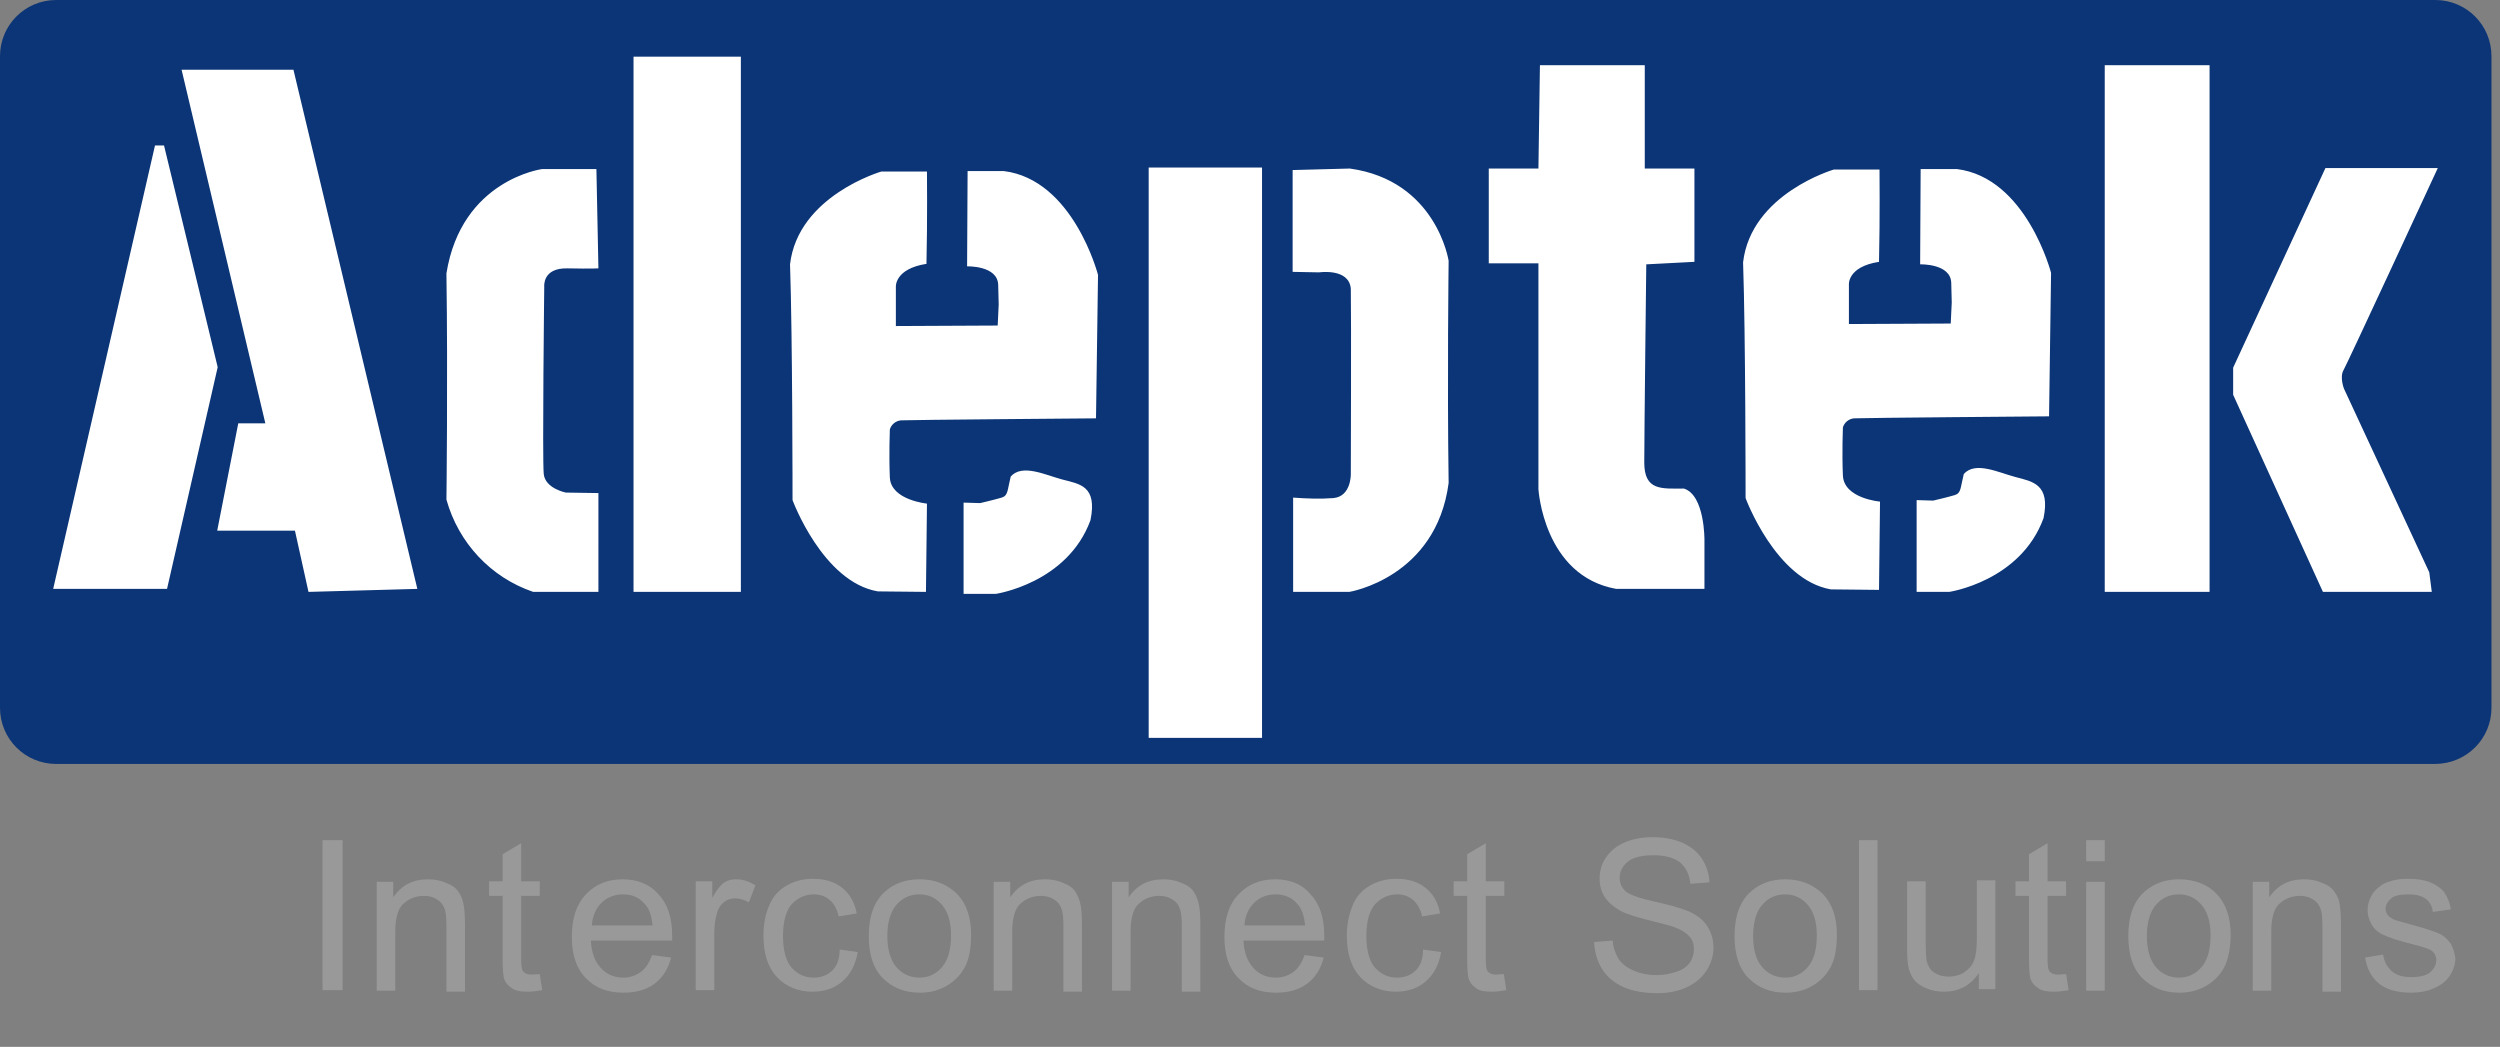 <?xml version="1.0" encoding="utf-8"?>
<!-- Generator: Adobe Illustrator 26.3.1, SVG Export Plug-In . SVG Version: 6.00 Build 0)  -->
<svg version="1.1" id="图层_1" xmlns="http://www.w3.org/2000/svg" xmlns:xlink="http://www.w3.org/1999/xlink" x="0px" y="0px"
	 viewBox="0 0 498.4 208.7" style="enable-background:new 0 0 498.4 208.7;" xml:space="preserve">
<rect x="0" y="0" width="498.4" height="208.7" fill="#808080" stroke="none"/>
<style type="text/css">
	.st0{fill:#FFFFFF;}
	.st1{fill:none;}
	.st2{fill:#0B3576;}
	.st3{fill:#999999;}
</style>
<path class="st0" d="M15,7.5h466.3c5.7,0,10.3,4.6,10.3,10.3v122.5c0,5.7-4.6,10.3-10.3,10.3H15c-5.7,0-10.3-4.6-10.3-10.3V17.8
	C4.7,12.1,9.3,7.5,15,7.5z"/>
<path class="st1" d="M211.7,95.6c-3.4-0.9-8-3.2-10.3-0.6c-0.7,2.8-0.5,3.8-1.8,4.2s-4.3,1.1-4.3,1.1l-3.3-0.1v18.2h6.4
	c0,0,14.3-2.1,18.9-14.7C218.8,96.8,215.1,96.4,211.7,95.6z"/>
<polygon class="st1" points="126.3,117.9 147.7,118 147.7,11.3 126.3,11.3 "/>
<path class="st1" d="M113.1,53.4c5.1,0.1,6.2,0,6.2,0l-0.4-19.8h-10.8c0,0-16.2,2.1-19.1,20.8c0.3,20.9,0,45.1,0,45.1
	c2.4,8.6,8.9,15.5,17.3,18.4h13V98.2l-6.5-0.1c0,0-4.1-0.8-4.4-3.7s0.1-37.3,0.1-37.3S108,53.3,113.1,53.4z"/>
<rect x="229" y="33.4" class="st1" width="22.6" height="113.6"/>
<path class="st1" d="M269,33.6l-11.3,0.3v20.3l5.3,0.1c0,0,6-0.9,6.3,3.3c0.1,5.5,0,36.9,0,36.9s0.1,4.5-3.5,4.8
	c-2.7,0.2-5.3,0.1-8-0.1V118H269c0,0,17.4-2.8,19.8-21.7c-0.3-20.6,0-44.2,0-44.2S286.4,36,269,33.6z"/>
<path class="st1" d="M335.7,97.5c-4.5,0-7.9,0.4-7.9-5.2s0.4-39.5,0.4-39.5l9.6-0.5V33.6h-9.9V13H307l-0.2,20.6h-9.9v18.9h9.9v44.9
	c0,0,1,17.4,15.5,19.9h17.6v-9.7C339.8,107.7,339.9,98.7,335.7,97.5z"/>
<path class="st1" d="M475.8,118h20.9V13h-20.9V118z"/>
<polygon class="st1" points="36.2,13.9 52.9,84.4 47.5,84.4 43.3,105.8 58.8,105.8 61.5,117.9 83.2,117.4 58.5,13.9 "/>
<path class="st1" d="M200.2,34H193l-0.1,19c0,0,6.1-0.2,6.2,3.7l0.1,3.9l-0.2,4.2l-20.3,0.1V57c0,0-0.4-3.6,6.1-4.6
	c0.2-8.7,0.1-18.4,0.1-18.4h-9.1c0,0-16.6,4.9-18.1,18.5c0.5,14.3,0.5,47,0.5,47s5.9,16.4,17,18.2l9.6,0.1l0.2-17.6
	c0,0-7.2-0.6-7.4-5.2s0-9.6,0-9.6c0.3-1,1.2-1.7,2.2-1.8c1.7-0.1,38.9-0.4,38.9-0.4l0.6-28.7C219.1,54.7,214.1,35.7,200.2,34z"/>
<polygon class="st1" points="32.6,29 30.9,29 10.6,117.4 33.2,117.4 43.3,73.2 "/>
<path class="st2" d="M496.7,141.1V11.2c0-6.2-5-11.2-11.2-11.2H11.2C5,0,0,5,0,11.2v129.9c0,6.2,5,11.2,11.2,11.2h474.2
	C491.7,152.3,496.7,147.3,496.7,141.1z M10.6,117.4L30.9,29h1.8l10.7,44.2l-10.1,44.2H10.6z M61.5,118l-2.7-12.2H43.3l4.2-21.4h5.4
	L36.2,13.9h22.3l24.7,103.5L61.5,118z M108.5,57.2c0,0-0.4,34.4-0.1,37.3s4.4,3.7,4.4,3.7l6.5,0.1V118h-13
	c-8.5-2.9-14.9-9.8-17.3-18.4c0,0,0.3-24.2,0-45.1c3-18.7,19.1-20.8,19.1-20.8h10.8l0.4,19.8c0,0-1.2,0.1-6.2,0
	S108.5,57.1,108.5,57.2L108.5,57.2z M147.7,118h-21.4V11.3h21.4V118z M217.4,103.7c-4.6,12.6-18.9,14.7-18.9,14.7h-6.4v-18.2
	l3.3,0.1c0,0,3-0.7,4.3-1.1s1.1-1.4,1.8-4.2c2.3-2.6,6.9-0.3,10.3,0.6S218.8,96.8,217.4,103.7L217.4,103.7z M218.5,83.4
	c0,0-37.2,0.3-38.9,0.4c-1,0.1-1.9,0.8-2.2,1.8c0,0-0.2,5.1,0,9.6s7.4,5.2,7.4,5.2l-0.2,17.6l-9.6-0.1c-11-1.9-17-18.2-17-18.2
	s0-32.7-0.5-47c1.6-13.7,18.2-18.5,18.2-18.5h9.1c0,0,0.1,9.7-0.1,18.4c-6.4,1-6.1,4.6-6.1,4.6v7.8l20.3-0.1l0.2-4.2l-0.1-3.9
	c-0.1-3.9-6.2-3.7-6.2-3.7l0.1-19h7.2c13.9,1.7,18.8,20.7,18.8,20.7L218.5,83.4z M251.6,147.1H229V33.4h22.6L251.6,147.1z
	 M288.8,96.3C286.3,115.2,269,118,269,118h-11.2V99.2c2.7,0.2,5.3,0.3,8,0.1c3.6-0.3,3.5-4.8,3.5-4.8s0.1-31.3,0-36.9
	c-0.3-4.2-6.3-3.3-6.3-3.3l-5.3-0.1V33.9l11.4-0.3C286.4,36,288.8,52,288.8,52S288.5,75.6,288.8,96.3z M339.8,107.7v9.7h-17.6
	c-14.5-2.6-15.5-19.9-15.5-19.9V52.5h-9.9V33.6h9.9L307,13h20.9v20.6h9.9v18.6l-9.6,0.5c0,0-0.4,33.8-0.4,39.5s3.5,5.2,7.9,5.2
	C339.9,98.7,339.8,107.7,339.8,107.7L339.8,107.7z M407.4,103.3c-4.6,12.6-18.8,14.7-18.8,14.7h-6.5V99.7l3.3,0.1c0,0,3-0.7,4.3-1.1
	s1.1-1.4,1.8-4.2c2.3-2.6,6.9-0.3,10.3,0.6S408.8,96.5,407.4,103.3L407.4,103.3z M408.5,83c0,0-37.2,0.3-38.9,0.4
	c-1,0.1-1.9,0.8-2.2,1.8c0,0-0.2,5,0,9.6s7.4,5.2,7.4,5.2l-0.2,17.6l-9.6-0.1c-11-1.9-17-18.2-17-18.2s0-32.7-0.5-47
	c1.6-13.7,18.1-18.5,18.1-18.5h9.1c0,0,0.1,9.7-0.1,18.4c-6.4,1-6,4.6-6,4.6v7.8l20.3-0.1l0.2-4.2l-0.1-3.9
	c-0.1-3.9-6.2-3.7-6.2-3.7l0.1-19h7.2c13.9,1.7,18.8,20.7,18.8,20.7L408.5,83z M440.5,118h-20.9V13h20.9L440.5,118z M463.1,118
	l-17.9-39.3v-5.4l18.4-39.8h22.4c0,0-18,38.9-18.8,40.3s0.1,3.7,0.1,3.7l17,36.6l0.5,3.9L463.1,118z"/>
<g>
	<path class="st1" d="M124.2,178.3c-1.7,0-3.1,0.6-4.3,1.7c-1.1,1.1-1.8,2.6-1.9,4.5h12.1c-0.2-1.8-0.6-3.2-1.4-4.1
		C127.5,179,126,178.3,124.2,178.3z"/>
	<path class="st1" d="M183.3,178.3c-1.8,0-3.4,0.7-4.6,2.1c-1.2,1.4-1.8,3.4-1.8,6.2s0.6,4.9,1.8,6.2c1.2,1.4,2.7,2.1,4.6,2.1
		c1.8,0,3.3-0.7,4.5-2.1s1.8-3.5,1.8-6.3c0-2.7-0.6-4.7-1.8-6.1C186.6,179,185.1,178.3,183.3,178.3z"/>
	<path class="st1" d="M254.2,178.3c-1.7,0-3.1,0.6-4.3,1.7c-1.1,1.1-1.8,2.6-1.9,4.5h12.1c-0.2-1.8-0.6-3.2-1.4-4.1
		C257.6,179,256.1,178.3,254.2,178.3z"/>
	<path class="st1" d="M434.4,178.3c-1.8,0-3.4,0.7-4.6,2.1c-1.2,1.4-1.8,3.4-1.8,6.2s0.6,4.9,1.8,6.2c1.2,1.4,2.7,2.1,4.6,2.1
		c1.8,0,3.3-0.7,4.5-2.1c1.2-1.4,1.8-3.5,1.8-6.3c0-2.7-0.6-4.7-1.8-6.1S436.2,178.3,434.4,178.3z"/>
	<path class="st1" d="M355.9,178.3c-1.8,0-3.4,0.7-4.6,2.1c-1.2,1.4-1.8,3.4-1.8,6.2s0.6,4.9,1.8,6.2c1.2,1.4,2.7,2.1,4.6,2.1
		c1.8,0,3.3-0.7,4.5-2.1s1.8-3.5,1.8-6.3c0-2.7-0.6-4.7-1.8-6.1C359.2,179,357.7,178.3,355.9,178.3z"/>
	<rect x="64.3" y="167.5" class="st3" width="4" height="29.9"/>
	<path class="st3" d="M91.4,177.8c-0.5-0.8-1.4-1.4-2.5-1.8c-1.1-0.5-2.3-0.7-3.6-0.7c-3,0-5.3,1.2-6.9,3.6v-3.1h-3.3v21.7h3.7
		v-11.8c0-2.8,0.6-4.7,1.7-5.6c1.1-1,2.5-1.5,4-1.5c1,0,1.8,0.2,2.6,0.7c0.7,0.4,1.2,1,1.5,1.8c0.3,0.7,0.4,1.9,0.4,3.4v13.2h3.7
		v-13.3c0-1.7-0.1-2.9-0.2-3.6C92.3,179.5,92,178.6,91.4,177.8z"/>
	<path class="st3" d="M106,194.3c-0.5,0-1-0.1-1.3-0.3c-0.3-0.2-0.5-0.4-0.6-0.7c-0.1-0.3-0.2-1-0.2-2v-12.7h3.7v-2.9h-3.7v-7.6
		l-3.7,2.2v5.4h-2.7v2.9h2.7v12.5c0,2.2,0.1,3.6,0.4,4.3c0.3,0.7,0.8,1.2,1.6,1.7s1.8,0.6,3.1,0.6c0.8,0,1.7-0.1,2.8-0.3l-0.5-3.2
		C106.9,194.2,106.4,194.3,106,194.3z"/>
	<path class="st3" d="M124.1,175.3c-3,0-5.4,1-7.3,3c-1.9,2-2.8,4.8-2.8,8.5c0,3.5,0.9,6.3,2.8,8.2c1.9,2,4.4,2.9,7.5,2.9
		c2.5,0,4.6-0.6,6.2-1.8c1.6-1.2,2.7-2.9,3.3-5.2l-3.8-0.5c-0.6,1.6-1.3,2.7-2.3,3.4c-1,0.7-2.1,1.1-3.4,1.1c-1.8,0-3.3-0.6-4.5-1.9
		c-1.2-1.3-1.9-3.1-2-5.5h16.2c0-0.4,0-0.8,0-1c0-3.6-0.9-6.3-2.8-8.3C129.4,176.2,127,175.3,124.1,175.3z M118,184.5
		c0.1-1.9,0.8-3.4,1.9-4.5c1.1-1.1,2.6-1.7,4.3-1.7c1.9,0,3.4,0.7,4.5,2.1c0.8,0.9,1.2,2.3,1.4,4.1H118z"/>
	<path class="st3" d="M144.3,176c-0.7,0.5-1.5,1.5-2.3,3v-3.3h-3.3v21.7h3.7v-11.3c0-1.5,0.2-3,0.6-4.3c0.3-0.9,0.7-1.5,1.4-2
		c0.6-0.5,1.4-0.7,2.2-0.7c0.9,0,1.8,0.3,2.7,0.8l1.3-3.4c-1.3-0.8-2.5-1.2-3.8-1.2C145.8,175.3,145,175.5,144.3,176z"/>
	<path class="st3" d="M165.8,193.6c-1,0.9-2.2,1.3-3.6,1.3c-1.8,0-3.2-0.7-4.4-2c-1.1-1.3-1.7-3.4-1.7-6.3c0-2.9,0.6-5,1.7-6.3
		c1.2-1.3,2.7-2,4.5-2c1.2,0,2.3,0.4,3.1,1.1s1.5,1.8,1.8,3.3l3.6-0.6c-0.4-2.2-1.4-3.9-2.9-5.1c-1.5-1.2-3.4-1.8-5.8-1.8
		c-1.9,0-3.6,0.4-5.2,1.3c-1.6,0.9-2.8,2.2-3.5,3.9c-0.8,1.8-1.2,3.8-1.2,6.1c0,3.6,0.9,6.4,2.7,8.3s4.2,2.9,7.1,2.9
		c2.4,0,4.4-0.7,6-2.1c1.6-1.4,2.6-3.4,3-5.8l-3.6-0.5C167.4,191.3,166.8,192.7,165.8,193.6z"/>
	<path class="st3" d="M183.3,175.3c-2.7,0-5,0.8-6.8,2.4c-2.2,1.9-3.3,4.9-3.3,8.9c0,3.7,0.9,6.5,2.8,8.4c1.9,1.9,4.3,2.9,7.4,2.9
		c1.9,0,3.6-0.4,5.2-1.3c1.6-0.9,2.8-2.1,3.7-3.7s1.3-3.8,1.3-6.6c0-3.4-0.9-6.1-2.8-8.1C188.7,176.2,186.3,175.3,183.3,175.3z
		 M187.8,192.8c-1.2,1.4-2.7,2.1-4.5,2.1c-1.8,0-3.4-0.7-4.6-2.1c-1.2-1.4-1.8-3.5-1.8-6.2s0.6-4.8,1.8-6.2c1.2-1.4,2.7-2.1,4.6-2.1
		c1.8,0,3.3,0.7,4.5,2.1c1.2,1.4,1.8,3.4,1.8,6.1C189.6,189.3,189,191.4,187.8,192.8z"/>
	<path class="st3" d="M214.4,177.8c-0.5-0.8-1.4-1.4-2.5-1.8c-1.1-0.5-2.3-0.7-3.6-0.7c-3,0-5.3,1.2-6.9,3.6v-3.1h-3.3v21.7h3.7
		v-11.8c0-2.8,0.6-4.7,1.7-5.6c1.1-1,2.5-1.5,4-1.5c1,0,1.8,0.2,2.6,0.7c0.7,0.4,1.2,1,1.5,1.8s0.4,1.9,0.4,3.4v13.2h3.7v-13.3
		c0-1.7-0.1-2.9-0.2-3.6C215.3,179.5,214.9,178.6,214.4,177.8z"/>
	<path class="st3" d="M238,177.8c-0.5-0.8-1.4-1.4-2.5-1.8c-1.1-0.5-2.3-0.7-3.6-0.7c-3,0-5.3,1.2-6.9,3.6v-3.1h-3.3v21.7h3.7v-11.8
		c0-2.8,0.6-4.7,1.7-5.6c1.1-1,2.5-1.5,4-1.5c1,0,1.8,0.2,2.6,0.7c0.7,0.4,1.2,1,1.5,1.8s0.4,1.9,0.4,3.4v13.2h3.7v-13.3
		c0-1.7-0.1-2.9-0.2-3.6C238.9,179.5,238.5,178.6,238,177.8z"/>
	<path class="st3" d="M254.2,175.3c-3,0-5.4,1-7.3,3c-1.9,2-2.8,4.8-2.8,8.5c0,3.5,0.9,6.3,2.8,8.2c1.9,2,4.4,2.9,7.5,2.9
		c2.5,0,4.6-0.6,6.2-1.8c1.6-1.2,2.7-2.9,3.3-5.2l-3.8-0.5c-0.6,1.6-1.3,2.7-2.3,3.4c-1,0.7-2.1,1.1-3.4,1.1c-1.8,0-3.3-0.6-4.5-1.9
		s-1.9-3.1-2-5.5H264c0-0.4,0-0.8,0-1c0-3.6-0.9-6.3-2.8-8.3C259.5,176.2,257.1,175.3,254.2,175.3z M248.1,184.5
		c0.1-1.9,0.8-3.4,1.9-4.5c1.1-1.1,2.6-1.7,4.3-1.7c1.9,0,3.4,0.7,4.5,2.1c0.8,0.9,1.2,2.3,1.4,4.1H248.1z"/>
	<path class="st3" d="M282.1,193.6c-1,0.9-2.2,1.3-3.6,1.3c-1.8,0-3.2-0.7-4.4-2c-1.1-1.3-1.7-3.4-1.7-6.3c0-2.9,0.6-5,1.7-6.3
		c1.2-1.3,2.7-2,4.5-2c1.2,0,2.3,0.4,3.1,1.1s1.5,1.8,1.8,3.3l3.6-0.6c-0.4-2.2-1.4-3.9-2.9-5.1c-1.5-1.2-3.4-1.8-5.8-1.8
		c-1.9,0-3.6,0.4-5.2,1.3c-1.6,0.9-2.8,2.2-3.5,3.9s-1.2,3.8-1.2,6.1c0,3.6,0.9,6.4,2.7,8.3s4.2,2.9,7.1,2.9c2.4,0,4.4-0.7,6-2.1
		c1.6-1.4,2.6-3.4,3-5.8l-3.6-0.5C283.7,191.3,283.1,192.7,282.1,193.6z"/>
	<path class="st3" d="M298.3,194.3c-0.5,0-1-0.1-1.3-0.3c-0.3-0.2-0.5-0.4-0.6-0.7c-0.1-0.3-0.2-1-0.2-2v-12.7h3.7v-2.9h-3.7v-7.6
		l-3.7,2.2v5.4h-2.7v2.9h2.7v12.5c0,2.2,0.1,3.6,0.4,4.3c0.3,0.7,0.8,1.2,1.5,1.7s1.8,0.6,3.1,0.6c0.8,0,1.7-0.1,2.8-0.3l-0.5-3.2
		C299.2,194.2,298.7,194.3,298.3,194.3z"/>
	<path class="st3" d="M336.7,181.7c-1.2-0.5-3.4-1.2-6.6-1.9c-3.2-0.7-5.2-1.4-6-2.1c-0.8-0.7-1.2-1.6-1.2-2.7
		c0-1.2,0.5-2.3,1.6-3.2c1.1-0.9,2.8-1.3,5.2-1.3c2.3,0,4,0.5,5.2,1.4c1.2,1,1.9,2.4,2.1,4.3l3.8-0.3c-0.1-1.8-0.6-3.3-1.5-4.7
		c-0.9-1.4-2.2-2.4-3.9-3.2c-1.7-0.7-3.6-1.1-5.9-1.1c-2,0-3.8,0.3-5.5,1s-2.9,1.7-3.8,3c-0.9,1.3-1.3,2.7-1.3,4.2
		c0,1.4,0.3,2.6,1,3.7c0.7,1.1,1.8,2,3.2,2.8c1.1,0.6,3,1.2,5.8,1.9c2.7,0.7,4.5,1.1,5.3,1.5c1.3,0.5,2.1,1.1,2.7,1.8
		s0.8,1.5,0.8,2.5c0,0.9-0.3,1.8-0.8,2.6c-0.6,0.8-1.4,1.4-2.6,1.8c-1.2,0.4-2.5,0.7-4,0.7c-1.7,0-3.2-0.3-4.6-0.9
		c-1.4-0.6-2.4-1.4-3-2.3c-0.6-1-1.1-2.2-1.2-3.7l-3.7,0.3c0.1,2,0.6,3.8,1.6,5.4c1,1.6,2.5,2.8,4.3,3.6c1.8,0.8,4.1,1.2,6.8,1.2
		c2.1,0,4.1-0.4,5.8-1.2c1.7-0.8,3-1.9,3.9-3.3c0.9-1.4,1.4-2.9,1.4-4.5c0-1.6-0.4-3-1.2-4.3S338.4,182.5,336.7,181.7z"/>
	<path class="st3" d="M355.9,175.3c-2.7,0-5,0.8-6.8,2.4c-2.2,1.9-3.3,4.9-3.3,8.9c0,3.7,0.9,6.5,2.8,8.4c1.9,1.9,4.3,2.9,7.4,2.9
		c1.9,0,3.6-0.4,5.2-1.3c1.6-0.9,2.8-2.1,3.7-3.7s1.3-3.8,1.3-6.6c0-3.4-0.9-6.1-2.8-8.1C361.3,176.2,358.8,175.3,355.9,175.3z
		 M360.4,192.8c-1.2,1.4-2.7,2.1-4.5,2.1c-1.8,0-3.4-0.7-4.6-2.1c-1.2-1.4-1.8-3.5-1.8-6.2s0.6-4.8,1.8-6.2c1.2-1.4,2.7-2.1,4.6-2.1
		c1.8,0,3.3,0.7,4.5,2.1c1.2,1.4,1.8,3.4,1.8,6.1C362.2,189.3,361.6,191.4,360.4,192.8z"/>
	<rect x="370.6" y="167.5" class="st3" width="3.7" height="29.9"/>
	<path class="st3" d="M394.1,187.4c0,1.8-0.2,3.3-0.6,4.2c-0.4,1-1.1,1.7-2,2.3c-1,0.6-2,0.8-3.1,0.8c-1.1,0-2-0.3-2.8-0.8
		s-1.2-1.3-1.5-2.3c-0.1-0.7-0.2-2-0.2-3.9v-12h-3.7v13.4c0,1.6,0.1,2.7,0.2,3.4c0.2,1.1,0.6,2,1.1,2.7c0.5,0.7,1.4,1.4,2.5,1.8
		c1.1,0.5,2.3,0.7,3.6,0.7c2.9,0,5.2-1.2,6.9-3.7v3.2h3.3v-21.7h-3.7V187.4z"/>
	<path class="st3" d="M410.3,194.3c-0.5,0-1-0.1-1.3-0.3s-0.5-0.4-0.6-0.7c-0.1-0.3-0.2-1-0.2-2v-12.7h3.7v-2.9h-3.7v-7.6l-3.7,2.2
		v5.4h-2.7v2.9h2.7v12.5c0,2.2,0.1,3.6,0.4,4.3s0.8,1.2,1.6,1.7s1.8,0.6,3.1,0.6c0.8,0,1.7-0.1,2.8-0.3l-0.5-3.2
		C411.3,194.2,410.8,194.3,410.3,194.3z"/>
	<rect x="415.9" y="175.8" class="st3" width="3.7" height="21.7"/>
	<rect x="415.9" y="167.5" class="st3" width="3.7" height="4.2"/>
	<path class="st3" d="M434.4,175.3c-2.7,0-4.9,0.8-6.8,2.4c-2.2,1.9-3.3,4.9-3.3,8.9c0,3.7,0.9,6.5,2.8,8.4s4.3,2.9,7.4,2.9
		c1.9,0,3.6-0.4,5.2-1.3s2.8-2.1,3.7-3.7c0.8-1.6,1.3-3.8,1.3-6.6c0-3.4-0.9-6.1-2.8-8.1S437.3,175.3,434.4,175.3z M438.9,192.8
		c-1.2,1.4-2.7,2.1-4.5,2.1c-1.8,0-3.4-0.7-4.6-2.1c-1.2-1.4-1.8-3.5-1.8-6.2s0.6-4.8,1.8-6.2c1.2-1.4,2.7-2.1,4.6-2.1
		c1.8,0,3.3,0.7,4.5,2.1s1.8,3.4,1.8,6.1C440.7,189.3,440.1,191.4,438.9,192.8z"/>
	<path class="st3" d="M465.4,177.8c-0.5-0.8-1.4-1.4-2.5-1.8c-1.1-0.5-2.3-0.7-3.6-0.7c-3,0-5.3,1.2-6.9,3.6v-3.1h-3.3v21.7h3.7
		v-11.8c0-2.8,0.6-4.7,1.7-5.6c1.1-1,2.5-1.5,4-1.5c1,0,1.8,0.2,2.6,0.7c0.7,0.4,1.2,1,1.5,1.8c0.3,0.7,0.4,1.9,0.4,3.4v13.2h3.7
		v-13.3c0-1.7-0.1-2.9-0.2-3.6C466.4,179.5,466,178.6,465.4,177.8z"/>
	<path class="st3" d="M488.4,187.9c-0.6-0.8-1.4-1.5-2.4-1.9c-1-0.4-2.8-1-5.4-1.7c-1.8-0.5-2.9-0.8-3.2-0.9c-0.6-0.3-1.1-0.6-1.4-1
		c-0.3-0.4-0.4-0.8-0.4-1.3c0-0.7,0.4-1.4,1.1-2s1.9-0.8,3.6-0.8c1.4,0,2.5,0.3,3.3,0.9c0.8,0.6,1.3,1.5,1.4,2.6l3.6-0.5
		c-0.2-1.4-0.7-2.5-1.3-3.4c-0.6-0.8-1.6-1.5-2.8-2s-2.8-0.7-4.5-0.7c-1.1,0-2.2,0.1-3.2,0.4c-1,0.3-1.8,0.6-2.3,1.1
		c-0.8,0.5-1.4,1.2-1.8,2c-0.4,0.8-0.7,1.7-0.7,2.7c0,1.1,0.3,2,0.8,2.9c0.5,0.9,1.3,1.6,2.4,2.1c1,0.5,2.9,1.1,5.6,1.8
		c2,0.5,3.2,0.9,3.8,1.2c0.7,0.5,1.1,1.1,1.1,2c0,0.9-0.4,1.7-1.2,2.4c-0.8,0.7-2.1,1-3.8,1c-1.7,0-3-0.4-3.9-1.2
		c-0.9-0.8-1.5-1.9-1.7-3.3l-3.6,0.6c0.4,2.3,1.3,4,2.8,5.2c1.5,1.2,3.6,1.8,6.4,1.8c1.7,0,3.2-0.3,4.6-0.9c1.3-0.6,2.4-1.4,3.1-2.5
		s1.1-2.2,1.1-3.5C489.3,189.8,489,188.7,488.4,187.9z"/>
</g>
</svg>
